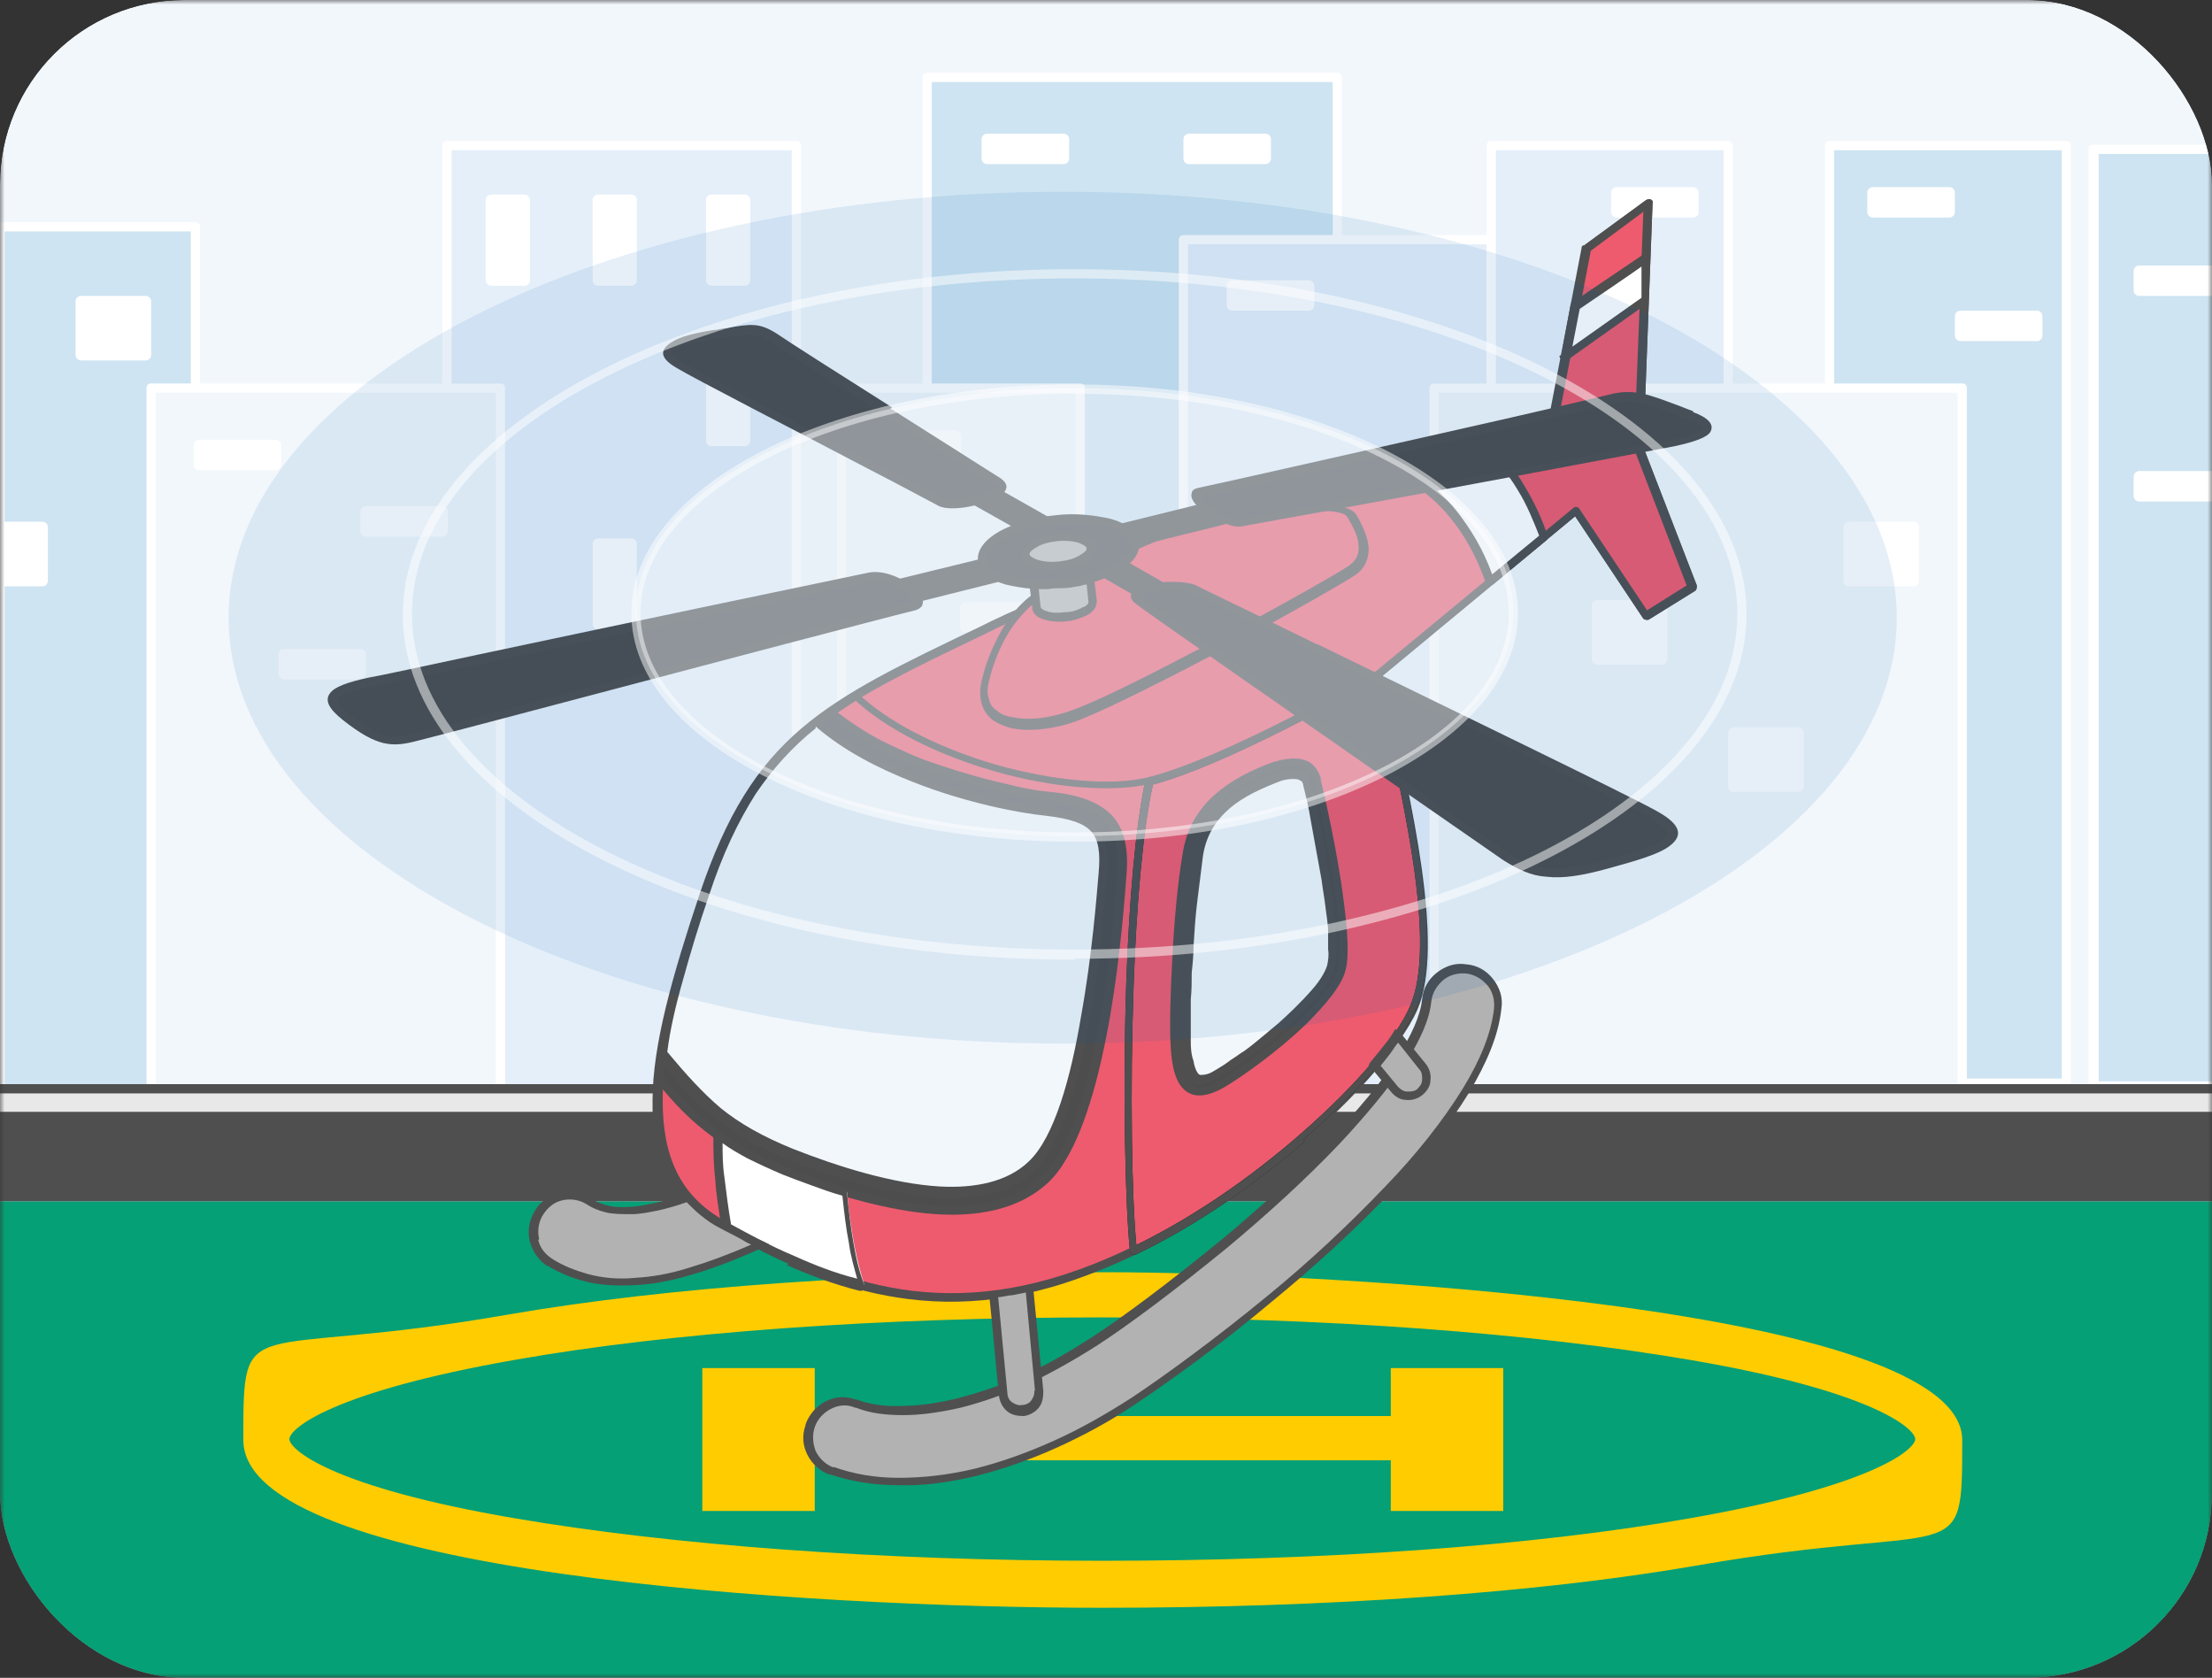 <svg width="240" height="182" viewBox="0 0 240 182" fill="none" xmlns="http://www.w3.org/2000/svg">
<rect x="0" y="0" width="240" height="182" fill="#333333" stroke="none"/>
<g clip-path="url(#clip0_503_27906)">
<mask id="mask0_503_27906" style="mask-type:luminance" maskUnits="userSpaceOnUse" x="0" y="0" width="240" height="182">
<path d="M240 0H0V182H240V0Z" fill="white"/>
</mask>
<g mask="url(#mask0_503_27906)">
<path d="M243.5 0H-3V182H243.5V0Z" fill="#F2F7FC"/>
<path d="M243.5 130.301H-3V182.001H243.5V130.301Z" fill="#05A076"/>
<path d="M21.2 24.598H0V118.198H21.2V24.598Z" fill="#CEE4F2"/>
<path d="M21.2 118.698H0C-0.3 118.698 -0.5 118.498 -0.5 118.198V24.598C-0.5 24.298 -0.3 24.098 0 24.098H21.2C21.5 24.098 21.7 24.298 21.7 24.598V118.198C21.7 118.498 21.5 118.698 21.2 118.698ZM0.5 117.698H20.7V25.098H0.5V117.698Z" fill="white"/>
<path d="M145.1 8.398H100.6V118.198H145.1V8.398Z" fill="#CEE4F2"/>
<path d="M145.1 118.698H100.6C100.3 118.698 100.1 118.498 100.1 118.198V8.398C100.1 8.098 100.3 7.898 100.6 7.898H145.1C145.4 7.898 145.6 8.098 145.6 8.398V118.198C145.6 118.498 145.4 118.698 145.1 118.698ZM101.1 117.698H144.6V8.898H101.1V117.698Z" fill="white"/>
<path d="M86.4 15.797H48.5V118.197H86.4V15.797Z" fill="#E5EFFA"/>
<path d="M86.4 118.697H48.5C48.2 118.697 48 118.497 48 118.197V15.797C48 15.497 48.2 15.297 48.5 15.297H86.4C86.7 15.297 86.9 15.497 86.9 15.797V118.197C86.9 118.497 86.7 118.697 86.4 118.697ZM49 117.697H85.9V16.297H49V117.697Z" fill="white"/>
<path d="M161.8 26H128.4V118.2H161.8V26Z" fill="#E5EFFA"/>
<path d="M161.8 118.7H128.4C128.1 118.7 127.9 118.5 127.9 118.2V26C127.9 25.7 128.1 25.5 128.4 25.5H161.8C162.1 25.5 162.3 25.7 162.3 26V118.2C162.3 118.5 162.1 118.7 161.8 118.7ZM128.9 117.7H161.3V26.5H128.9V117.7Z" fill="white"/>
<path d="M187.5 15.797H161.8V117.497H187.5V15.797Z" fill="#E5EFFA"/>
<path d="M187.5 117.997H161.8C161.5 117.997 161.3 117.797 161.3 117.497V15.797C161.3 15.497 161.5 15.297 161.8 15.297H187.5C187.8 15.297 188 15.497 188 15.797V117.497C188 117.797 187.8 117.997 187.5 117.997ZM162.3 116.997H187V16.297H162.3V116.997Z" fill="white"/>
<path d="M224.3 15.797H198.6V117.497H224.3V15.797Z" fill="#CEE4F2"/>
<path d="M224.2 117.997H198.5C198.2 117.997 198 117.797 198 117.497V15.797C198 15.497 198.2 15.297 198.5 15.297H224.2C224.5 15.297 224.7 15.497 224.7 15.797V117.497C224.7 117.797 224.5 117.997 224.2 117.997ZM199 116.997H223.7V16.297H199V116.997Z" fill="white"/>
<path d="M252.9 16.199H227.2V117.899H252.9V16.199Z" fill="#CEE4F2"/>
<path d="M252.8 118.299H227.1C226.8 118.299 226.6 118.099 226.6 117.799V16.199C226.6 15.899 226.8 15.699 227.1 15.699H252.8C253.1 15.699 253.3 15.899 253.3 16.199V117.899C253.3 118.199 253.1 118.399 252.8 118.399V118.299ZM227.7 117.299H252.4V16.699H227.7V117.399V117.299Z" fill="white"/>
<path d="M54.3 42.098H16.4V118.198H54.3V42.098Z" fill="#F2F7FC"/>
<path d="M54.3 118.698H16.4C16.1 118.698 15.9 118.498 15.9 118.198V42.098C15.9 41.798 16.1 41.598 16.4 41.598H54.3C54.6 41.598 54.8 41.798 54.8 42.098V118.198C54.8 118.498 54.6 118.698 54.3 118.698ZM16.9 117.698H53.8V42.598H16.9V117.698Z" fill="white"/>
<path d="M117.2 42.098H91.3V118.198H117.2V42.098Z" fill="#F2F7FC"/>
<path d="M117.2 118.698H91.3C91 118.698 90.8 118.498 90.8 118.198V42.098C90.8 41.798 91 41.598 91.3 41.598H117.2C117.5 41.598 117.7 41.798 117.7 42.098V118.198C117.7 118.498 117.5 118.698 117.2 118.698ZM91.8 117.698H116.7V42.598H91.8V117.698Z" fill="white"/>
<path d="M212.9 42.098H155.6V118.198H212.9V42.098Z" fill="#F2F7FC"/>
<path d="M212.9 118.698H155.6C155.3 118.698 155.1 118.498 155.1 118.198V42.098C155.1 41.798 155.3 41.598 155.6 41.598H212.9C213.2 41.598 213.4 41.798 213.4 42.098V118.198C213.4 118.498 213.2 118.698 212.9 118.698ZM156.1 117.698H212.4V42.598H156.1V117.698Z" fill="white"/>
<path d="M29.9 47.699H21.6C21.269 47.699 21 47.968 21 48.299V50.399C21 50.731 21.269 50.999 21.6 50.999H29.9C30.231 50.999 30.5 50.731 30.5 50.399V48.299C30.5 47.968 30.231 47.699 29.9 47.699Z" fill="white"/>
<path d="M115.4 14.5H107.1C106.769 14.5 106.5 14.769 106.5 15.1V17.2C106.5 17.531 106.769 17.8 107.1 17.8H115.4C115.731 17.8 116 17.531 116 17.2V15.1C116 14.769 115.731 14.5 115.4 14.5Z" fill="white"/>
<path d="M137.3 14.5H129C128.669 14.5 128.4 14.769 128.4 15.1V17.2C128.4 17.531 128.669 17.8 129 17.8H137.3C137.631 17.8 137.9 17.531 137.9 17.2V15.1C137.9 14.769 137.631 14.5 137.3 14.5Z" fill="white"/>
<path d="M211.5 20.297H203.2C202.869 20.297 202.6 20.566 202.6 20.897V22.997C202.6 23.328 202.869 23.597 203.2 23.597H211.5C211.831 23.597 212.1 23.328 212.1 22.997V20.897C212.1 20.566 211.831 20.297 211.5 20.297Z" fill="white"/>
<path d="M221 33.699H212.7C212.369 33.699 212.1 33.968 212.1 34.299V36.399C212.1 36.731 212.369 36.999 212.7 36.999H221C221.331 36.999 221.6 36.731 221.6 36.399V34.299C221.6 33.968 221.331 33.699 221 33.699Z" fill="white"/>
<path d="M240.4 28.797H232.1C231.769 28.797 231.5 29.066 231.5 29.397V31.497C231.5 31.828 231.769 32.097 232.1 32.097H240.4C240.731 32.097 241 31.828 241 31.497V29.397C241 29.066 240.731 28.797 240.4 28.797Z" fill="white"/>
<path d="M240.4 51.098H232.1C231.769 51.098 231.5 51.366 231.5 51.698V53.798C231.5 54.129 231.769 54.398 232.1 54.398H240.4C240.731 54.398 241 54.129 241 53.798V51.698C241 51.366 240.731 51.098 240.4 51.098Z" fill="white"/>
<path d="M103.7 46.699H95.4C95.069 46.699 94.8 46.968 94.8 47.299V49.399C94.8 49.731 95.069 49.999 95.4 49.999H103.7C104.031 49.999 104.3 49.731 104.3 49.399V47.299C104.3 46.968 104.031 46.699 103.7 46.699Z" fill="white"/>
<path d="M113.1 65.297H104.8C104.469 65.297 104.2 65.566 104.2 65.897V67.997C104.2 68.328 104.469 68.597 104.8 68.597H113.1C113.431 68.597 113.7 68.328 113.7 67.997V65.897C113.7 65.566 113.431 65.297 113.1 65.297Z" fill="white"/>
<path d="M142 30.398H133.7C133.369 30.398 133.1 30.667 133.1 30.998V33.098C133.1 33.43 133.369 33.698 133.7 33.698H142C142.331 33.698 142.6 33.43 142.6 33.098V30.998C142.6 30.667 142.331 30.398 142 30.398Z" fill="white"/>
<path d="M151.5 56.598H143.2C142.869 56.598 142.6 56.866 142.6 57.198V59.298C142.6 59.629 142.869 59.898 143.2 59.898H151.5C151.831 59.898 152.1 59.629 152.1 59.298V57.198C152.1 56.866 151.831 56.598 151.5 56.598Z" fill="white"/>
<path d="M183.7 20.297H175.4C175.069 20.297 174.8 20.566 174.8 20.897V22.997C174.8 23.328 175.069 23.597 175.4 23.597H183.7C184.031 23.597 184.3 23.328 184.3 22.997V20.897C184.3 20.566 184.031 20.297 183.7 20.297Z" fill="white"/>
<path d="M15.8 32.098H8.8C8.469 32.098 8.2 32.366 8.2 32.698V38.498C8.2 38.829 8.469 39.098 8.8 39.098H15.8C16.132 39.098 16.4 38.829 16.4 38.498V32.698C16.4 32.366 16.132 32.098 15.8 32.098Z" fill="white"/>
<path d="M169.2 47.5H162.2C161.869 47.5 161.6 47.769 161.6 48.1V53.9C161.6 54.231 161.869 54.5 162.2 54.5H169.2C169.531 54.5 169.8 54.231 169.8 53.9V48.1C169.8 47.769 169.531 47.5 169.2 47.5Z" fill="white"/>
<path d="M207.6 56.598H200.6C200.269 56.598 200 56.866 200 57.198V62.998C200 63.329 200.269 63.598 200.6 63.598H207.6C207.931 63.598 208.2 63.329 208.2 62.998V57.198C208.2 56.866 207.931 56.598 207.6 56.598Z" fill="white"/>
<path d="M180.3 65.098H173.3C172.969 65.098 172.7 65.366 172.7 65.698V71.498C172.7 71.829 172.969 72.098 173.3 72.098H180.3C180.631 72.098 180.9 71.829 180.9 71.498V65.698C180.9 65.366 180.631 65.098 180.3 65.098Z" fill="white"/>
<path d="M195.1 78.898H188.1C187.769 78.898 187.5 79.167 187.5 79.498V85.298C187.5 85.63 187.769 85.898 188.1 85.898H195.1C195.431 85.898 195.7 85.63 195.7 85.298V79.498C195.7 79.167 195.431 78.898 195.1 78.898Z" fill="white"/>
<path d="M4.6 56.598H-2.4C-2.731 56.598 -3 56.866 -3 57.198V62.998C-3 63.329 -2.731 63.598 -2.4 63.598H4.6C4.931 63.598 5.2 63.329 5.2 62.998V57.198C5.2 56.866 4.931 56.598 4.6 56.598Z" fill="white"/>
<path d="M56.9 21.098H53.3C52.969 21.098 52.7 21.366 52.7 21.698V30.398C52.7 30.729 52.969 30.998 53.3 30.998H56.9C57.231 30.998 57.5 30.729 57.5 30.398V21.698C57.5 21.366 57.231 21.098 56.9 21.098Z" fill="white"/>
<path d="M68.5 21.098H64.9C64.569 21.098 64.3 21.366 64.3 21.698V30.398C64.3 30.729 64.569 30.998 64.9 30.998H68.5C68.831 30.998 69.1 30.729 69.1 30.398V21.698C69.1 21.366 68.831 21.098 68.5 21.098Z" fill="white"/>
<path d="M80.8 21.098H77.2C76.869 21.098 76.6 21.366 76.6 21.698V30.398C76.6 30.729 76.869 30.998 77.2 30.998H80.8C81.132 30.998 81.4 30.729 81.4 30.398V21.698C81.4 21.366 81.132 21.098 80.8 21.098Z" fill="white"/>
<path d="M80.8 38.5H77.2C76.869 38.5 76.6 38.769 76.6 39.1V47.8C76.6 48.131 76.869 48.4 77.2 48.4H80.8C81.132 48.4 81.4 48.131 81.4 47.8V39.1C81.4 38.769 81.132 38.5 80.8 38.5Z" fill="white"/>
<path d="M68.5 58.398H64.9C64.569 58.398 64.3 58.667 64.3 58.998V67.698C64.3 68.03 64.569 68.298 64.9 68.298H68.5C68.831 68.298 69.1 68.03 69.1 67.698V58.998C69.1 58.667 68.831 58.398 68.5 58.398Z" fill="white"/>
<path d="M48 54.898H39.7C39.369 54.898 39.1 55.167 39.1 55.498V57.598C39.1 57.93 39.369 58.198 39.7 58.198H48C48.331 58.198 48.6 57.93 48.6 57.598V55.498C48.6 55.167 48.331 54.898 48 54.898Z" fill="white"/>
<path d="M39.1 70.398H30.8C30.469 70.398 30.2 70.667 30.2 70.998V73.098C30.2 73.43 30.469 73.698 30.8 73.698H39.1C39.432 73.698 39.7 73.43 39.7 73.098V70.998C39.7 70.667 39.432 70.398 39.1 70.398Z" fill="white"/>
<path d="M243.5 121.102H-3V130.302H243.5V121.102Z" fill="#4F4F4F"/>
<path d="M243.2 118.203H-3.3V121.203H243.2V118.203Z" fill="#E8E8E8"/>
<path d="M243.8 121.602H-3.8V117.602H243.7V121.602H243.8ZM-2.8 120.602H242.7V118.602H-2.8V120.602Z" fill="#4F4F4F"/>
<path d="M119.6 174.4C87.3 174.4 26.4 170.6 26.4 156.2C26.4 141.8 26.4 147.6 55.1 142.6C72.4 139.6 95.3 138 119.7 138C144.1 138 212.9 141.8 212.9 156.2C212.9 170.6 212.9 164.8 184.2 169.8C166.9 172.8 144 174.4 119.6 174.4ZM119.6 142.9C95.5 142.9 72.9 144.5 55.9 147.5C35.9 151 31.4 155 31.4 156.1C31.4 157.2 35.9 161.3 55.9 164.7C72.9 167.6 95.5 169.3 119.6 169.3C143.7 169.3 166.3 167.7 183.3 164.7C203.3 161.2 207.8 157.2 207.8 156.1C207.8 155 203.3 150.9 183.3 147.5C166.3 144.6 143.7 142.9 119.6 142.9Z" fill="#FFCC00"/>
<path d="M88.4 148.398H76.2V163.898H88.4V148.398Z" fill="#FFCC00"/>
<path d="M163.1 148.398H150.9V163.898H163.1V148.398Z" fill="#FFCC00"/>
<path d="M157 153.598H82.7V158.398H157V153.598Z" fill="#FFCC00"/>
<path fill-rule="evenodd" clip-rule="evenodd" d="M178.9 22.002L172.2 26.902L168.4 46.402C168.4 46.402 125.4 59.302 107.8 67.702C90.1 76.202 82.4 79.602 76.5 97.002C70.6 114.402 68.2 127.102 78.3 132.702C88.4 138.202 100.4 144.102 117.2 138.002C134 132.002 150.3 116.402 153.5 109.102C156.6 101.902 152.3 84.302 149.7 72.902L171.2 55.102L178.9 66.602L183.9 63.502L178 48.402L179 21.902L178.9 22.002Z" fill="#EE5B6E"/>
<path d="M178.4 22.902L172.6 27.202L168.9 46.502C168.9 46.702 168.7 46.802 168.6 46.902C167.9 47.102 125.6 59.802 108 68.202L107 68.702C90.1 76.802 82.6 80.402 76.9 97.302C74 106.002 71.9 113.402 71.9 119.402C71.9 125.302 73.7 129.702 78.6 132.402C83.6 135.202 89.1 138.002 95.4 139.402C101.7 140.802 108.8 140.702 117.1 137.702C124.6 135.002 132 130.402 138.1 125.502C145.7 119.502 151.4 113.002 153.1 109.002C156 102.402 152.4 86.802 149.8 75.502L149.3 73.102C149.3 72.902 149.3 72.702 149.5 72.602L170.9 54.902C171.1 54.702 171.4 54.802 171.5 54.902L178.9 66.002L183.2 63.302L177.5 48.502C177.5 48.502 177.5 48.402 177.5 48.302L178.5 22.802L178.4 22.902ZM171.9 26.602L178.6 21.702C178.6 21.702 178.8 21.602 178.9 21.602C179.2 21.602 179.4 21.802 179.3 22.102L178.3 48.502L184.1 63.502C184.1 63.702 184.1 64.002 183.9 64.102L178.9 67.202C178.7 67.302 178.4 67.202 178.3 67.102L170.9 56.002L150 73.302L150.5 75.402C153.1 86.802 156.8 102.602 153.8 109.502C152 113.602 146.2 120.202 138.5 126.302C132.3 131.302 124.8 135.902 117.2 138.602C108.7 141.702 101.4 141.702 95 140.302C88.6 138.902 83 136.002 77.9 133.202C72.7 130.302 70.7 125.602 70.8 119.402C70.8 113.302 73 105.702 75.9 97.002C81.7 79.702 89.3 76.102 106.5 67.902L107.5 67.402C124.4 59.302 164.3 47.202 167.9 46.102L171.6 26.902C171.6 26.802 171.6 26.702 171.8 26.602H171.9Z" fill="#4F4F4F"/>
<path fill-rule="evenodd" clip-rule="evenodd" d="M90.1 77.203C83.9 81.603 79.8 87.003 76.5 97.103C73.9 104.703 72 111.403 71.5 117.003C75.4 121.703 79 124.503 85.1 127.003C92.8 130.103 106.4 134.303 113.3 127.903C119.2 122.403 121 103.103 121.7 95.103C122.2 89.003 119.9 87.003 113.9 86.303C111.4 86.003 108.8 85.503 106.4 84.803C103 83.903 99.7 82.803 96.5 81.303C94.2 80.203 92 78.903 90 77.203H90.1Z" fill="#4D4D4D"/>
<path d="M90.1 77.803C87.2 79.903 84.7 82.303 82.6 85.303C80.4 88.403 78.6 92.303 76.9 97.303C75.6 101.103 74.5 104.703 73.7 108.003C72.9 111.203 72.3 114.203 72 116.903C73.9 119.103 75.7 121.003 77.8 122.503C79.9 124.103 82.3 125.403 85.3 126.603C89.1 128.103 94.4 129.903 99.6 130.603C104.7 131.203 109.7 130.703 113 127.603C115.9 124.903 117.8 118.803 119 112.403C120.3 105.903 120.9 99.103 121.2 95.103C121.4 92.203 121 90.303 119.8 89.003C118.6 87.703 116.7 87.103 113.8 86.803C112.5 86.703 111.3 86.503 110 86.203C108.7 85.903 107.5 85.603 106.3 85.303C104.5 84.803 102.8 84.303 101.1 83.703C99.5 83.103 97.9 82.503 96.4 81.703C95.2 81.103 94.1 80.503 93 79.803C92 79.203 91 78.503 90.1 77.703V77.803ZM81.8 84.803C84 81.603 86.6 79.103 89.8 76.903C90 76.803 90.2 76.803 90.4 76.903C91.4 77.703 92.4 78.403 93.5 79.103C94.6 79.803 95.7 80.403 96.8 80.903C98.3 81.603 99.8 82.303 101.4 82.803C103.1 83.403 104.8 83.903 106.6 84.403C107.8 84.703 109 85.003 110.3 85.303C111.6 85.603 112.8 85.803 114 85.903C117.1 86.203 119.2 87.003 120.6 88.403C122 89.903 122.5 92.003 122.2 95.203C121.9 99.203 121.3 106.103 120 112.603C118.7 119.203 116.7 125.503 113.7 128.303C110.1 131.603 104.9 132.203 99.5 131.503C94.2 130.803 88.9 129.003 85 127.503C81.9 126.303 79.5 124.903 77.3 123.303C75.1 121.703 73.2 119.803 71.3 117.403C71.3 117.403 71.2 117.203 71.2 117.003C71.4 114.203 72.1 111.103 72.9 107.703C73.8 104.403 74.9 100.803 76.2 97.003C77.9 91.903 79.8 88.003 82 84.803H81.8Z" fill="#4F4F4F"/>
<path fill-rule="evenodd" clip-rule="evenodd" d="M78.9 133.103C83.4 135.603 88.3 138.003 93.8 139.403C93 137.003 92.3 133.703 91.9 129.303C89.4 128.603 87.1 127.703 85.2 127.003C82.4 125.903 80.1 124.603 78 123.203C78 126.103 78.3 129.503 78.9 133.103Z" fill="white"/>
<path d="M79.3 132.8C81.5 134 83.7 135.2 86.1 136.2C88.3 137.2 90.6 138.1 93 138.7C92.7 137.6 92.3 136.3 92.1 134.8C91.8 133.3 91.6 131.6 91.4 129.7C90.3 129.4 89.2 129 88.1 128.6C87 128.2 85.9 127.8 84.9 127.4C83.5 126.8 82.2 126.2 81 125.6C80.1 125.1 79.2 124.6 78.4 124C78.4 125.2 78.4 126.4 78.6 127.7C78.8 129.3 79 131 79.3 132.7V132.8ZM85.7 137.1C83.2 136 80.9 134.8 78.6 133.5C78.5 133.5 78.4 133.3 78.3 133.2C78 131.4 77.7 129.6 77.6 127.9C77.4 126.2 77.4 124.7 77.4 123.2C77.4 123.2 77.4 123 77.4 122.9C77.5 122.7 77.8 122.6 78 122.8C79 123.5 80.1 124.2 81.2 124.8C82.4 125.4 83.6 126 85 126.6C86 127 87 127.4 88.1 127.8C89.2 128.2 90.4 128.6 91.6 129C91.8 129 91.9 129.2 91.9 129.4C92.1 131.4 92.3 133.2 92.6 134.8C92.9 136.6 93.3 138.2 93.8 139.4C93.8 139.4 93.8 139.6 93.8 139.7C93.8 139.9 93.5 140.1 93.2 140C90.4 139.3 87.8 138.3 85.3 137.2L85.7 137.1Z" fill="#4F4F4F"/>
<path fill-rule="evenodd" clip-rule="evenodd" d="M88.5 78.402C83.2 82.602 79.6 87.902 76.5 97.102C74.3 103.502 72.6 109.302 71.9 114.302C76 119.402 79.3 122.502 85.9 125.102C94.4 128.502 106.3 131.702 112.1 126.402C117.8 121.102 119.5 99.502 119.9 94.902C120.3 90.302 119.2 88.802 113.9 88.202C109 87.702 96.2 84.902 88.7 78.402H88.5Z" fill="#F2F7FC"/>
<path d="M88.5 79.002C86 81.002 83.9 83.302 82 86.102C80.1 89.102 78.4 92.602 76.9 97.202C75.8 100.402 74.9 103.402 74.1 106.302C73.3 109.102 72.7 111.702 72.4 114.102C74.4 116.502 76.2 118.502 78.2 120.202C80.3 121.902 82.8 123.302 86 124.602C90.8 126.502 96.8 128.402 102 128.702C105.8 128.902 109.3 128.202 111.6 126.002C114.4 123.402 116.2 116.802 117.3 110.202C118.5 103.602 119 97.002 119.2 94.702C119.4 92.502 119.2 91.102 118.4 90.202C117.6 89.302 116.1 88.802 113.6 88.502C110.6 88.202 104.8 87.102 99 84.802C95.2 83.302 91.5 81.402 88.5 78.802V79.002ZM81.2 85.702C83.2 82.702 85.5 80.302 88.2 78.102C88.4 78.002 88.6 78.002 88.8 78.102C91.7 80.702 95.5 82.702 99.3 84.202C105 86.402 110.8 87.502 113.7 87.902C116.5 88.202 118.2 88.802 119.1 89.902C120.1 91.002 120.3 92.602 120.1 95.102C119.9 97.402 119.4 104.002 118.2 110.702C117 117.402 115.1 124.302 112.2 127.002C109.7 129.402 106 130.102 101.9 129.902C96.5 129.602 90.5 127.702 85.6 125.802C82.2 124.502 79.7 123.002 77.5 121.202C75.3 119.402 73.4 117.402 71.4 114.802C71.4 114.802 71.3 114.602 71.4 114.402C71.8 111.902 72.4 109.202 73.2 106.302C74 103.402 75 100.402 76 97.102C77.6 92.502 79.3 88.802 81.2 85.802V85.702Z" fill="#4F4F4F"/>
<path d="M123.4 135C129.9 131.8 136 127.5 141 123.1C147.1 117.8 151.6 112.5 153 109.1C155.9 102.5 152.3 86.9 149.7 75.6L149.3 73.8C146.5 75.4 133 83 125.1 85.1C124 90 123.3 98.2 123 106.8C122.6 118.2 122.8 130 123.3 135.1L123.4 135ZM141.6 123.8C136.4 128.3 129.9 132.9 123.2 136.1C123.2 136.1 123.2 136.1 123.1 136.1C122.8 136.1 122.6 135.9 122.6 135.7C122.1 131 121.8 118.6 122.2 106.6C122.5 97.9 123.2 89.5 124.3 84.5C124.3 84.3 124.5 84.2 124.6 84.1C133.1 81.9 149.1 72.7 149.3 72.5C149.3 72.5 149.3 72.5 149.4 72.5C149.6 72.5 149.9 72.5 149.9 72.8L150.4 75.2C153 86.6 156.7 102.4 153.7 109.3C152.2 112.8 147.6 118.3 141.4 123.6L141.6 123.8Z" fill="#1A1A1A"/>
<path d="M123.4 135C129.9 131.8 136 127.5 141 123.1C147.1 117.8 151.6 112.5 153 109.1C155.9 102.5 152.3 86.9 149.7 75.6L149.3 73.8C146.5 75.4 133 83 125.1 85.1C124 90 123.3 98.2 123 106.8C122.6 118.2 122.8 130 123.3 135.1L123.4 135ZM141.6 123.8C136.4 128.3 129.9 132.9 123.2 136.1C123.2 136.1 123.2 136.1 123.1 136.1C122.8 136.1 122.6 135.9 122.6 135.7C122.1 131 121.8 118.6 122.2 106.6C122.5 97.9 123.2 89.5 124.3 84.5C124.3 84.3 124.5 84.2 124.6 84.1C133.1 81.9 149.1 72.7 149.3 72.5C149.3 72.5 149.3 72.5 149.4 72.5C149.6 72.5 149.9 72.5 149.9 72.8L150.4 75.2C153 86.6 156.7 102.4 153.7 109.3C152.2 112.8 147.6 118.3 141.4 123.6L141.6 123.8Z" fill="#4F4F4F"/>
<path fill-rule="evenodd" clip-rule="evenodd" d="M178.9 22L172.2 26.9L168.4 46.4C168.4 46.4 125.4 59.3 107.8 67.7C101.7 70.6 96.8 72.9 92.8 75.4C100.5 82.7 117.2 86.5 124.8 84.6C133.4 82.4 149.7 73 149.7 73L171.2 55.2L178.9 66.7L183.9 63.6L178 48.5L179 22H178.9Z" fill="#EE5B6E"/>
<path d="M178.4 22.902L172.6 27.202L168.9 46.502C168.9 46.702 168.7 46.802 168.6 46.902C167.9 47.102 125.6 59.802 108 68.202L107 68.702C101.6 71.302 97.2 73.402 93.5 75.602C97.1 78.802 102.5 81.302 107.9 82.902C114.2 84.702 120.7 85.302 124.6 84.302C133 82.202 148.6 73.202 149.3 72.802L170.7 55.102C170.9 54.902 171.2 55.002 171.3 55.102L178.7 66.202L183 63.502L177.3 48.702C177.3 48.702 177.3 48.602 177.3 48.502L178.3 23.002L178.4 22.902ZM171.9 26.602L178.6 21.702C178.6 21.702 178.8 21.602 178.9 21.602C179.2 21.602 179.4 21.802 179.3 22.102L178.3 48.502L184.1 63.502C184.1 63.702 184.1 64.002 183.9 64.102L178.9 67.202C178.7 67.302 178.4 67.202 178.3 67.102L170.9 56.002L149.9 73.402C149.9 73.402 133.6 82.902 124.9 85.002C120.8 86.002 114.2 85.502 107.7 83.602C101.9 81.902 96.2 79.202 92.5 75.702C92.4 75.502 92.5 75.202 92.7 75.102C96.6 72.702 101.2 70.502 106.8 67.802L107.8 67.302C124.7 59.202 164.6 47.102 168.2 46.002L171.9 26.802C171.9 26.702 171.9 26.602 172.1 26.502L171.9 26.602Z" fill="#4F4F4F"/>
<path fill-rule="evenodd" clip-rule="evenodd" d="M161 48.703C158.5 49.503 155.5 50.403 152.2 51.503C155.3 52.703 159.3 56.503 161.6 63.103L167.5 58.303C166.4 55.203 164.1 50.403 161 48.803V48.703Z" fill="white"/>
<path d="M161 49.201C159.8 49.601 158.4 50.001 156.8 50.501C155.6 50.901 154.5 51.201 153.5 51.501C155 52.301 156.6 53.601 158.1 55.501C159.5 57.301 160.9 59.501 161.9 62.301L167 58.101C166.4 56.601 165.7 54.801 164.7 53.201C163.7 51.501 162.5 50.001 161 49.301V49.201ZM156.5 49.701C158 49.201 159.5 48.801 160.9 48.301C161 48.301 161.1 48.301 161.2 48.301C162.9 49.101 164.3 50.801 165.4 52.701C166.5 54.501 167.4 56.501 167.9 58.101C167.9 58.301 167.9 58.501 167.8 58.601L162 63.401C162 63.401 161.9 63.401 161.8 63.501C161.6 63.501 161.3 63.501 161.2 63.201C160.2 60.301 158.8 57.901 157.3 56.101C155.5 53.901 153.6 52.601 152 51.901C151.9 51.901 151.8 51.701 151.7 51.601C151.7 51.401 151.7 51.101 152 51.001C153.8 50.401 155.2 50.001 156.4 49.601L156.5 49.701Z" fill="#4F4F4F"/>
<path fill-rule="evenodd" clip-rule="evenodd" d="M170.9 33.2L169.9 38.6L178.5 32.5L178.7 28L170.9 33.2Z" fill="white"/>
<path d="M171.4 33.502L170.6 37.602L178.1 32.302V28.902C178.2 28.902 171.4 33.502 171.4 33.502ZM169.4 38.502L170.4 33.102C170.4 33.002 170.4 32.902 170.6 32.802L178.3 27.602C178.3 27.602 178.5 27.602 178.6 27.602C178.9 27.602 179.1 27.802 179 28.102L178.8 32.602C178.8 32.702 178.8 32.902 178.6 33.002L170 39.102C170 39.102 169.8 39.202 169.6 39.102C169.4 39.102 169.2 38.802 169.2 38.602L169.4 38.502Z" fill="#4F4F4F"/>
<path fill-rule="evenodd" clip-rule="evenodd" d="M138.5 83.1C133.6 84.9 129.5 87.4 128.8 92.8C128 98.2 127.3 108.2 127.6 113.2C127.9 118.2 129.5 119.5 132.9 117.5C136.3 115.5 144.8 109 145.8 105.1C146.8 101.2 143.6 86.5 143.1 84.7C142.7 82.9 141.2 82.2 138.5 83V83.1Z" fill="#4D4D4D"/>
<path d="M138.6 83.502C136.2 84.402 134 85.402 132.4 86.902C130.8 88.402 129.6 90.302 129.2 92.802C128.8 95.702 128.4 99.902 128.2 103.902C128 107.402 127.9 110.802 128 113.102C128.1 115.402 128.6 116.902 129.3 117.602C130 118.202 131.1 118.002 132.6 117.102C134.6 115.902 138.3 113.302 141.2 110.402C143.2 108.502 144.8 106.502 145.2 105.002C145.5 103.702 145.4 100.902 145 97.902C144.3 92.402 142.9 86.002 142.6 84.802C142.4 84.002 142.1 83.502 141.5 83.302C140.9 83.002 140.1 83.002 139 83.302C138.9 83.302 138.8 83.302 138.6 83.402V83.502ZM131.8 86.202C133.6 84.602 135.8 83.502 138.3 82.602C138.4 82.602 138.6 82.602 138.7 82.502C140 82.202 141 82.202 141.7 82.502C142.5 82.802 143 83.502 143.3 84.402V84.602C143.6 85.802 145.1 92.202 145.8 97.802C146.2 100.902 146.4 103.702 146 105.202C145.6 106.902 143.8 109.002 141.7 111.102C138.7 114.002 134.9 116.702 132.9 117.902C131 119.002 129.6 119.102 128.6 118.302C127.6 117.502 127.1 115.802 127 113.202C126.9 110.902 127 107.402 127.2 103.902C127.4 99.802 127.8 95.602 128.3 92.702C128.7 89.902 130 87.802 131.8 86.202Z" fill="#4F4F4F"/>
<path fill-rule="evenodd" clip-rule="evenodd" d="M138.8 84.3C134.5 85.9 130.6 88.1 129.9 93C129.4 96.2 129.2 99.5 128.9 102.7C128.8 104.6 128.7 106.6 128.6 108.5C128.6 110.1 128.6 111.6 128.6 113.2C128.6 114 128.9 116.8 129.8 117.2C130.4 117.5 131.6 116.8 132.1 116.6C133.1 116 134.2 115.3 135.2 114.6C136.5 113.7 137.8 112.6 139 111.6C140.6 110.2 143.9 107.1 144.5 105C144.8 104 144.6 102.3 144.5 101.3C144.4 99.4 144.1 97.5 143.8 95.6C143.5 93.4 143 91.2 142.6 89C142.3 87.8 142.1 86.5 141.8 85.3C141.8 85 141.6 84.7 141.4 84.5C140.8 84 139.5 84.3 138.8 84.5V84.3Z" fill="#F2F7FC"/>
<path d="M139 84.7C136.9 85.5 134.9 86.4 133.4 87.7C131.9 89 130.8 90.7 130.5 93C130.3 94.6 130.1 96.2 129.9 97.8C129.7 99.4 129.6 101 129.5 102.6C129.5 103.6 129.4 104.6 129.3 105.5C129.3 106.5 129.3 107.4 129.2 108.4C129.2 109.2 129.2 109.9 129.2 110.7C129.2 111.5 129.2 112.3 129.2 113C129.2 113.4 129.2 114.3 129.5 115.1C129.6 115.8 129.9 116.5 130.2 116.6C130.4 116.6 130.7 116.6 131 116.5C131.4 116.4 131.8 116.1 132 116C132.5 115.7 133 115.4 133.5 115C134 114.7 134.5 114.3 135 114C135.7 113.5 136.3 113 136.9 112.5C137.5 112 138.1 111.5 138.7 111C139.6 110.2 141.2 108.7 142.4 107.3C143.2 106.4 143.8 105.4 144 104.7C144.1 104.2 144.2 103.6 144.1 103C144.1 102.3 144.1 101.7 144.1 101.1C144.1 100.2 143.9 99.2 143.8 98.3C143.7 97.4 143.5 96.4 143.4 95.5C143.2 94.4 143 93.3 142.8 92.2C142.6 91.1 142.4 90 142.2 88.9C142 87.6 141.7 86.4 141.4 85.2C141.4 85.1 141.4 85 141.3 84.9C141.3 84.9 141.3 84.7 141.1 84.7C140.9 84.5 140.6 84.5 140.2 84.5C139.8 84.5 139.3 84.6 139 84.7ZM132.8 87C134.4 85.6 136.5 84.6 138.7 83.8C139.1 83.7 139.6 83.6 140.1 83.5C140.7 83.5 141.3 83.5 141.7 83.9C141.9 84 142 84.2 142.1 84.4C142.1 84.6 142.2 84.8 142.3 84.9C142.6 86.1 142.8 87.3 143.1 88.6C143.3 89.8 143.5 90.9 143.7 92C143.9 93.1 144.1 94.2 144.3 95.3C144.4 96.2 144.6 97.2 144.7 98.2C144.8 99.2 144.9 100.1 145 101.1C145 101.6 145 102.3 145 103C145 103.7 145 104.4 144.8 105C144.6 105.9 143.9 107 143 108C141.8 109.5 140.1 111 139.2 111.8C138.6 112.3 138 112.8 137.3 113.3C136.6 113.8 136 114.3 135.3 114.8C134.8 115.2 134.3 115.5 133.8 115.9C133.3 116.3 132.7 116.6 132.2 116.9C131.9 117 131.5 117.3 131 117.5C130.5 117.7 129.9 117.8 129.5 117.5C128.9 117.2 128.5 116.3 128.3 115.3C128.1 114.4 128 113.5 128 113.1C128 112.3 128 111.5 128 110.7C128 109.9 128 109.1 128 108.3C128 107.3 128 106.4 128.1 105.4C128.1 104.4 128.2 103.4 128.3 102.5C128.4 100.9 128.5 99.3 128.7 97.6C128.9 96 129 94.3 129.3 92.7C129.7 90.1 130.9 88.2 132.6 86.8L132.8 87Z" fill="#4F4F4F"/>
<path d="M59.7 137.002C57.8 135.902 57.2 133.502 58.3 131.702C59.4 129.802 61.8 129.202 63.6 130.302C64.7 131.002 66.2 131.402 68.4 131.302C70 131.202 72 130.802 74.5 129.902C75.5 131.002 76.7 132.002 78.2 132.802C79.6 133.602 81 134.302 82.5 135.102C76.7 137.802 72.4 138.902 69 139.102C64.9 139.402 62 138.402 59.7 137.002Z" fill="#B2B2B2"/>
<path d="M59.5 137.403C58.5 136.803 57.8 135.803 57.5 134.703C57.2 133.603 57.4 132.403 58 131.403C58.6 130.303 59.6 129.703 60.6 129.403C61.7 129.103 62.9 129.303 63.9 129.903C64.4 130.203 65 130.503 65.7 130.703C66.4 130.903 67.3 131.003 68.3 130.903C69.1 130.903 70 130.703 71 130.503C72 130.303 73.1 130.003 74.3 129.503H74.6C74.6 129.403 74.8 129.603 74.8 129.603C75.3 130.103 75.8 130.603 76.4 131.103C77 131.603 77.6 132.003 78.4 132.403C79.1 132.803 79.7 133.103 80.5 133.503C81.2 133.903 81.9 134.303 82.7 134.603L83.5 135.003L82.6 135.403C79.7 136.703 77.1 137.703 74.9 138.303C72.6 139.003 70.7 139.303 68.9 139.403C66.8 139.503 65 139.403 63.5 139.003C61.9 138.603 60.6 138.003 59.4 137.303L59.5 137.403ZM58.4 134.503C58.6 135.403 59.2 136.103 60 136.603C61.1 137.303 62.4 137.803 63.8 138.203C65.3 138.603 67 138.803 69 138.603C70.7 138.503 72.6 138.203 74.8 137.503C76.8 136.903 79 136.103 81.5 135.003C81 134.803 80.6 134.503 80.2 134.303C79.5 133.903 78.8 133.603 78.1 133.203C77.3 132.803 76.6 132.303 76 131.803C75.5 131.403 75 130.903 74.5 130.403C73.4 130.803 72.3 131.103 71.4 131.303C70.4 131.503 69.4 131.703 68.6 131.703C67.5 131.703 66.5 131.703 65.7 131.503C64.9 131.303 64.2 131.003 63.6 130.603C62.8 130.103 61.8 130.003 61 130.203C60.1 130.403 59.4 131.003 58.9 131.803C58.4 132.603 58.3 133.603 58.5 134.403L58.4 134.503Z" fill="#4F4F4F"/>
<path d="M90.2 159.502C88.2 158.802 87.1 156.502 87.8 154.502C88.5 152.502 90.8 151.402 92.8 152.102C95.8 153.202 99.7 153.102 103.9 152.102C108.6 150.902 113.7 148.602 118.6 145.402C124.7 141.402 136.2 132.602 144.8 123.602C150.1 118.002 154.2 112.502 154.6 108.502C154.8 106.302 156.8 104.802 158.9 105.002C161.1 105.202 162.6 107.202 162.4 109.302C161.8 115.202 156.9 122.202 150.5 129.002C141.5 138.502 129.3 147.802 122.9 152.002C117.3 155.702 111.3 158.402 105.8 159.802C100.1 161.202 94.7 161.202 90.2 159.602V159.502Z" fill="#B2B2B2"/>
<path d="M90.4 159.102C92.6 159.902 95 160.302 97.5 160.302C100.1 160.302 102.9 160.002 105.8 159.302C108.6 158.602 111.4 157.602 114.3 156.302C117.2 155.002 120 153.402 122.8 151.602C126.4 149.202 131.9 145.202 137.6 140.502C142 136.902 146.4 132.802 150.3 128.702C153.7 125.202 156.6 121.502 158.7 118.102C160.6 115.002 161.8 112.102 162.1 109.402C162.2 108.402 161.9 107.502 161.4 106.902C160.8 106.202 160 105.702 159.1 105.602C158.1 105.502 157.2 105.802 156.6 106.302C155.9 106.902 155.4 107.702 155.3 108.602C155.1 110.602 154.1 112.802 152.5 115.302C150.7 118.002 148.2 121.002 145.4 124.002C141.7 127.902 137.4 131.802 133.2 135.302C127.7 139.802 122.5 143.702 119.1 145.902C116.6 147.502 114.1 148.902 111.6 150.102C109.1 151.202 106.6 152.102 104.2 152.702C102 153.202 99.9 153.502 98 153.502C96.1 153.502 94.4 153.302 92.9 152.702H92.8C91.9 152.302 91 152.402 90.2 152.802C89.4 153.202 88.7 153.902 88.4 154.802C88.1 155.702 88.2 156.602 88.5 157.402C88.9 158.202 89.6 158.902 90.5 159.202L90.4 159.102ZM90.1 160.002C89 159.602 88.1 158.802 87.6 157.802C87.1 156.802 87 155.702 87.4 154.602V154.502C87.8 153.402 88.6 152.502 89.6 152.002C90.6 151.502 91.7 151.402 92.8 151.802H92.9C94.3 152.302 96 152.602 97.8 152.502C99.7 152.502 101.7 152.202 103.8 151.702C106.1 151.102 108.6 150.302 111 149.202C113.5 148.102 115.9 146.702 118.4 145.102C121.8 142.902 127 139.002 132.5 134.502C136.6 131.102 140.9 127.202 144.6 123.302C147.4 120.302 149.9 117.402 151.6 114.702C153.1 112.402 154.1 110.202 154.3 108.402C154.4 107.202 155 106.202 155.9 105.502C156.8 104.802 157.9 104.402 159.1 104.602C160.3 104.702 161.3 105.302 162 106.202C162.7 107.102 163.1 108.202 162.9 109.402C162.6 112.302 161.3 115.302 159.4 118.502C157.2 122.102 154.3 125.702 150.9 129.302C147 133.402 142.5 137.502 138.1 141.102C132.4 145.902 126.8 149.902 123.2 152.302C120.4 154.202 117.4 155.802 114.5 157.102C111.6 158.402 108.7 159.402 105.9 160.102C103 160.802 100.1 161.202 97.4 161.102C94.8 161.102 92.3 160.702 90 159.902L90.1 160.002Z" fill="#4F4F4F"/>
<path d="M111.7 139.702L112.8 150.902C112.9 152.002 112.1 152.902 111 153.002C109.9 153.102 109 152.302 108.9 151.202L107.9 140.302C109.2 140.102 110.4 139.902 111.8 139.602L111.7 139.702Z" fill="#B2B2B2"/>
<path d="M112.1 139.702L113.2 150.901C113.2 151.601 113.1 152.202 112.7 152.702C112.3 153.202 111.7 153.502 111.1 153.602C110.4 153.602 109.8 153.502 109.3 153.102C108.8 152.702 108.5 152.102 108.4 151.502C108 147.702 107.7 143.902 107.3 140.202H107.7C108.3 140.102 108.9 140.001 109.6 139.901C110.2 139.801 110.9 139.702 111.5 139.502H112C112 139.402 112 139.901 112 139.901L112.1 139.702ZM112.3 150.901L111.3 140.202C110.8 140.302 110.3 140.402 109.8 140.502C109.3 140.502 108.8 140.702 108.3 140.702L109.3 151.102C109.3 151.502 109.5 151.902 109.8 152.102C110.1 152.302 110.5 152.501 110.9 152.401C111.3 152.401 111.7 152.201 111.9 151.901C112.1 151.601 112.3 151.202 112.2 150.802L112.3 150.901Z" fill="#4F4F4F"/>
<path d="M151.6 112.402L154.3 115.702C155 116.502 154.8 117.802 154 118.502C153.2 119.202 151.9 119.002 151.2 118.202L149.1 115.602C150 114.502 150.9 113.402 151.6 112.402Z" fill="#B2B2B2"/>
<path d="M152 112.102L154.7 115.402C155.1 115.902 155.3 116.602 155.2 117.202C155.2 117.802 154.8 118.402 154.3 118.802C153.8 119.202 153.1 119.402 152.5 119.302C151.9 119.302 151.3 118.902 150.9 118.402L148.5 115.502L148.7 115.202C149.2 114.602 149.6 114.102 150 113.602C150.4 113.102 150.8 112.602 151.1 112.102L151.4 111.602L151.8 112.102H152ZM154 116.002L151.7 113.102C151.4 113.402 151.2 113.802 150.9 114.202C150.6 114.602 150.2 115.102 149.8 115.602L151.7 117.902C152 118.202 152.3 118.402 152.7 118.402C153.1 118.402 153.5 118.402 153.8 118.102C154.1 117.802 154.3 117.502 154.3 117.102C154.3 116.702 154.3 116.302 154 116.002Z" fill="#4F4F4F"/>
<path fill-rule="evenodd" clip-rule="evenodd" d="M37.5 77.701C35 75.701 35.7 74.801 40.1 73.901C44.5 73.001 91.7 63.001 94.4 62.501C97.1 62.001 101.1 65.301 99.1 65.701C97.2 66.101 48.2 79.001 45.4 79.801C42.5 80.501 41.2 80.601 37.5 77.601V77.701Z" fill="#4D4D4D"/>
<path d="M37.2 78.101C35.7 76.901 35.2 76.001 35.8 75.201C36.3 74.501 37.7 74.001 40 73.501C41.2 73.301 45.8 72.301 51.9 71.001C67.4 67.701 92.4 62.501 94.3 62.101C96 61.801 98.1 62.801 99.2 63.801C99.5 64.101 99.7 64.301 99.9 64.601C100.1 64.901 100.2 65.201 100.1 65.501C100.1 65.801 99.7 66.101 99.3 66.201C97.9 66.501 69.8 73.901 54.7 77.901C49.8 79.201 46.3 80.101 45.5 80.301C44 80.701 42.9 80.901 41.6 80.601C40.4 80.301 39.1 79.601 37.2 78.101ZM36.6 75.701C36.4 76.001 36.8 76.601 37.8 77.401C39.6 78.801 40.8 79.501 41.9 79.801C43 80.001 44 79.801 45.3 79.501C45.9 79.301 49.5 78.401 54.5 77.101C69.5 73.101 97.6 65.701 99.1 65.401C99.2 65.401 99.2 65.401 99.2 65.401C99.2 65.401 99.2 65.301 99.2 65.201C99.1 65.001 98.9 64.801 98.7 64.601C97.7 63.701 96 62.901 94.6 63.101C92.6 63.501 67.7 68.701 52.2 72.001C46.2 73.301 41.6 74.201 40.3 74.501C38.2 74.901 37 75.301 36.7 75.801L36.6 75.701Z" fill="#4F4F4F"/>
<path fill-rule="evenodd" clip-rule="evenodd" d="M108.3 52.303C105.6 50.703 85.8 38.003 83.8 36.703C81.8 35.403 81 35.803 77.3 36.403C73.6 37.003 70.7 37.903 73.5 39.603C76.3 41.303 100.1 53.603 101.9 54.503C103.7 55.503 110.4 53.503 108.4 52.303H108.3Z" fill="#4D4D4D"/>
<path d="M108.1 52.702C106.8 51.902 101.5 48.502 96.1 45.102C90.4 41.502 84.6 37.802 83.6 37.102C82.1 36.102 81.2 36.202 78.8 36.602C78.4 36.602 78 36.702 77.4 36.802C75.6 37.102 74 37.502 73.2 37.902C72.7 38.202 72.8 38.602 73.7 39.102C75.5 40.202 86.6 46.002 94.4 50.002C98.4 52.102 101.5 53.702 102.1 54.002C103 54.502 105.5 54.002 107.1 53.402C107.5 53.202 107.8 53.102 108 52.902C108.1 52.802 108.2 52.702 108.2 52.602C108.2 52.602 108.2 52.602 108 52.502L108.1 52.702ZM96.6 44.302C102 47.702 107.3 51.102 108.6 51.902C109 52.202 109.2 52.502 109.2 52.802C109.2 53.102 109 53.402 108.6 53.702C108.3 53.902 107.9 54.202 107.5 54.302C105.7 55.002 102.8 55.502 101.7 54.802C101.1 54.502 98 52.802 94.1 50.802C86.3 46.702 75.2 41.002 73.4 39.902C71.5 38.802 71.6 37.902 72.9 37.102C73.8 36.502 75.5 36.102 77.4 35.802C77.9 35.802 78.3 35.602 78.8 35.602C81.5 35.102 82.4 35.002 84.3 36.202C85.3 36.902 91.1 40.602 96.8 44.202L96.6 44.302Z" fill="#4F4F4F"/>
<path fill-rule="evenodd" clip-rule="evenodd" d="M113.6 64.103C110.6 65.203 107.8 69.503 106.8 73.903C105.9 78.303 110.1 79.503 115.3 78.103C120.5 76.703 144.5 63.403 146.6 62.003C148.7 60.503 148.1 58.503 146.6 56.103C145.2 53.703 132 56.503 128 57.503C124 58.503 113.5 64.103 113.5 64.103H113.6Z" fill="#EE5B6E"/>
<path d="M113.8 64.503C112.4 65.003 111.1 66.303 109.9 67.903C108.7 69.603 107.8 71.803 107.3 73.903C107.1 74.703 107.1 75.303 107.3 75.803C107.4 76.403 107.7 76.803 108.2 77.103C108.6 77.503 109.2 77.703 109.9 77.803C111.3 78.103 113.2 78.003 115.2 77.403C117.2 76.903 122 74.603 127.2 71.903C135.6 67.603 145 62.303 146.3 61.403C147.2 60.803 147.5 60.003 147.4 59.203C147.4 58.303 146.9 57.303 146.2 56.103C145.8 55.403 143.6 55.303 140.9 55.503C136.4 55.803 130.5 57.103 128.1 57.803C124.2 58.803 113.7 64.303 113.7 64.303L113.8 64.503ZM109.2 67.503C110.4 65.703 111.9 64.303 113.5 63.703C113.9 63.503 124.2 58.103 128.1 57.103C130.5 56.503 136.5 55.203 141.1 54.803C144.1 54.603 146.6 54.803 147.2 55.903C147.9 57.103 148.4 58.303 148.5 59.403C148.5 60.503 148.2 61.603 147 62.403C145.7 63.303 136.2 68.703 127.8 73.003C122.5 75.703 117.6 78.103 115.6 78.603C113.4 79.203 111.4 79.303 109.8 79.003C109 78.803 108.3 78.503 107.7 78.103C107.1 77.603 106.7 77.003 106.5 76.303C106.3 75.603 106.3 74.803 106.5 73.903C107 71.603 108 69.403 109.2 67.503Z" fill="#4F4F4F"/>
<path fill-rule="evenodd" clip-rule="evenodd" d="M114.4 56.301C119 55.801 122.9 57.001 123.1 58.901C123.3 60.801 119.8 62.801 115.2 63.301C110.6 63.801 106.7 62.601 106.5 60.701C106.3 58.801 109.8 56.801 114.4 56.301Z" fill="#4D4D4D"/>
<path d="M114.4 55.903C116.7 55.603 118.9 55.903 120.6 56.303C122.3 56.803 123.5 57.703 123.6 58.903C123.7 60.103 122.8 61.203 121.2 62.103C119.7 62.903 117.6 63.603 115.3 63.803C113 64.103 110.8 63.803 109.1 63.403C107.4 62.903 106.2 62.003 106.1 60.803C106 59.603 106.9 58.503 108.5 57.603C110 56.803 112.1 56.103 114.4 55.903ZM120.3 57.203C118.8 56.703 116.7 56.603 114.5 56.803C112.3 57.003 110.3 57.603 108.9 58.403C107.6 59.103 106.9 59.903 107 60.703C107 61.503 108 62.103 109.4 62.503C110.9 63.003 113 63.103 115.2 62.903C117.4 62.703 119.4 62.103 120.8 61.303C122.1 60.603 122.8 59.803 122.7 59.003C122.7 58.203 121.7 57.603 120.3 57.203Z" fill="#4F4F4F"/>
<path fill-rule="evenodd" clip-rule="evenodd" d="M114.7 58.302C116.7 58.102 118.3 58.602 118.4 59.402C118.5 60.202 117 61.102 115 61.302C113 61.502 111.4 61.002 111.3 60.202C111.2 59.402 112.7 58.502 114.7 58.302Z" fill="#B2B2B2"/>
<path d="M114.6 57.903C115.6 57.803 116.6 57.903 117.4 58.102C118.3 58.403 118.8 58.803 118.9 59.403C118.9 60.002 118.5 60.602 117.7 61.002C117 61.403 116.1 61.703 115.1 61.803C114.1 61.903 113.1 61.803 112.3 61.602C111.4 61.303 110.9 60.903 110.8 60.303C110.8 59.703 111.2 59.102 112 58.703C112.7 58.303 113.6 58.002 114.6 57.903ZM117.1 58.903C116.5 58.703 115.6 58.602 114.7 58.703C113.8 58.803 113 59.002 112.4 59.403C111.9 59.703 111.7 59.903 111.7 60.102C111.7 60.303 112 60.502 112.5 60.703C113.1 60.903 114 61.002 114.9 60.903C115.8 60.803 116.6 60.602 117.2 60.203C117.7 59.903 117.9 59.703 117.9 59.502C117.9 59.303 117.6 59.102 117.1 58.903Z" fill="#4F4F4F"/>
<path fill-rule="evenodd" clip-rule="evenodd" d="M179.6 88.302C174.7 85.702 131.3 64.702 129.6 63.802C128 62.902 122.1 63.702 123.4 64.702C124.6 65.702 160.5 90.702 163.5 92.702C166.4 94.702 168.7 95.002 174.4 93.502C180.1 92.002 184.1 90.602 179.6 88.202V88.302Z" fill="#4D4D4D"/>
<path d="M179.3 88.702C176.1 87.002 156.2 77.302 142.5 70.702C135.4 67.202 129.9 64.602 129.3 64.302C128.4 63.802 126 63.902 124.5 64.302C124.1 64.302 123.8 64.502 123.7 64.602C124.5 65.302 129.4 68.702 135.4 72.902C146.5 80.702 161.7 91.202 163.6 92.502C165 93.502 166.2 94.002 167.8 94.202C169.4 94.302 171.4 94.002 174.1 93.302C176.9 92.602 179.3 91.902 180.4 91.102C181.2 90.502 181 89.802 179.2 88.902L179.3 88.702ZM143 69.902C156.7 76.602 176.6 86.202 179.8 88.002C182.5 89.502 182.6 90.702 181.1 91.802C179.9 92.702 177.4 93.402 174.5 94.202C171.6 95.002 169.6 95.302 167.8 95.102C166.1 95.002 164.7 94.302 163.1 93.302C161.2 92.002 146.1 81.502 134.9 73.702C128.5 69.202 123.4 65.702 123 65.302C122.8 65.102 122.7 64.902 122.7 64.602C122.7 64.302 123 64.002 123.3 63.802C123.6 63.702 123.9 63.502 124.4 63.402C126 63.002 128.7 63.002 129.8 63.502C130.3 63.802 135.8 66.402 142.9 69.902H143Z" fill="#4F4F4F"/>
<path fill-rule="evenodd" clip-rule="evenodd" d="M118.5 65.202C118.5 66.002 117.3 66.702 115.6 66.902C113.9 67.102 112.5 66.602 112.4 65.902L112.1 63.502C113.1 63.502 114.1 63.502 115.2 63.502C116.3 63.502 117.3 63.202 118.2 62.902L118.5 65.302V65.202Z" fill="#B2B2B2"/>
<path d="M119 65.202C119 65.802 118.7 66.302 118 66.702C117.4 67.002 116.6 67.302 115.7 67.402C114.8 67.502 113.9 67.402 113.3 67.202C112.5 67.002 112 66.502 112 65.902L111.7 63.502C111.7 63.202 111.9 63.002 112.1 63.002C112.1 63.002 112.1 63.002 112.2 63.002C112.7 63.002 113.2 63.002 113.7 63.002C114.2 63.002 114.7 63.002 115.2 62.902C115.7 62.902 116.2 62.802 116.7 62.702C117.2 62.702 117.7 62.502 118.1 62.402C118.3 62.402 118.6 62.402 118.7 62.702L119 65.102V65.202ZM117.5 65.902C117.9 65.702 118.1 65.502 118.1 65.302L117.9 63.402C117.6 63.402 117.2 63.602 116.9 63.602C116.4 63.702 115.8 63.802 115.3 63.802C114.8 63.802 114.2 63.802 113.7 63.902C113.4 63.902 113 63.902 112.7 63.902L112.9 65.802C112.9 66.002 113.2 66.202 113.6 66.302C114.1 66.502 114.8 66.502 115.6 66.402C116.4 66.402 117.1 66.102 117.6 65.802L117.5 65.902Z" fill="#4F4F4F"/>
<path d="M123.4 64.2L119.9 62.2C120.7 61.9 121.4 61.5 121.9 61.1L126.2 63.5C125 63.6 123.9 63.9 123.4 64.2ZM97.6 63.3L106.6 61.1C106.8 61.7 107.4 62.3 108.3 62.7L99.5 64.9C99.2 64.4 98.5 63.8 97.6 63.3ZM121.7 57.3L131 55C131.2 55.5 131.9 56.1 132.8 56.6L123.1 59C123.1 58.3 122.5 57.8 121.7 57.3ZM110.8 57.1L106 54.4C106.9 54.2 107.8 53.8 108.3 53.5L113.6 56.5C112.6 56.7 111.7 56.9 110.8 57.2V57.1Z" fill="#4F4F4F"/>
<path d="M123.1 64.602L119.6 62.602C119.4 62.502 119.3 62.202 119.4 62.002C119.4 62.002 119.5 61.802 119.6 61.802C120 61.602 120.3 61.502 120.6 61.302C120.9 61.102 121.2 60.902 121.4 60.702C121.6 60.602 121.8 60.602 121.9 60.702L126.1 63.102C126.3 63.202 126.4 63.502 126.3 63.702C126.3 63.802 126.1 63.902 125.9 63.902C125.3 63.902 124.7 64.002 124.3 64.202C123.9 64.302 123.6 64.402 123.4 64.502C123.2 64.602 123 64.602 122.9 64.502L123.1 64.602ZM120.9 62.302L123.4 63.702C123.6 63.602 124 63.502 124.3 63.402C124.4 63.402 124.6 63.402 124.7 63.402L121.9 61.802C121.7 62.002 121.4 62.102 121.2 62.202C121.1 62.202 121 62.302 120.9 62.402V62.302ZM97.5 62.802L106.5 60.602C106.7 60.602 107 60.602 107.1 60.902C107.1 61.102 107.3 61.402 107.5 61.602C107.7 61.802 108.1 62.102 108.5 62.202C108.7 62.302 108.8 62.602 108.7 62.802C108.7 62.902 108.5 63.002 108.4 63.102L99.6 65.302C99.4 65.302 99.2 65.302 99.1 65.102C99 64.902 98.7 64.602 98.5 64.402C98.2 64.202 97.8 63.902 97.5 63.702C97.3 63.602 97.2 63.302 97.3 63.102C97.3 63.002 97.5 62.902 97.6 62.902L97.5 62.802ZM106.3 61.602L98.7 63.502C98.7 63.502 98.9 63.602 99 63.702C99.3 63.902 99.5 64.102 99.6 64.302L107 62.502C107 62.502 106.8 62.402 106.7 62.302C106.5 62.102 106.3 61.902 106.2 61.602H106.3ZM121.6 56.802L130.9 54.502C131.1 54.502 131.3 54.502 131.4 54.702C131.4 54.902 131.7 55.102 131.9 55.302C132.2 55.602 132.6 55.802 133 56.102C133.2 56.202 133.3 56.502 133.1 56.702C133.1 56.802 132.9 56.902 132.8 56.902L123.1 59.302C122.9 59.302 122.6 59.302 122.5 59.002C122.5 58.802 122.4 58.602 122.2 58.402C122 58.202 121.7 57.902 121.4 57.702C121.2 57.602 121.1 57.302 121.2 57.102C121.2 57.002 121.4 56.902 121.5 56.902L121.6 56.802ZM130.9 55.502L122.8 57.502C122.8 57.502 123 57.702 123.1 57.802C123.3 58.002 123.4 58.202 123.5 58.402L131.8 56.302C131.7 56.302 131.6 56.102 131.5 56.002C131.3 55.802 131.1 55.602 131 55.402L130.9 55.502ZM110.5 57.502L105.7 54.802C105.5 54.702 105.4 54.402 105.5 54.202C105.5 54.102 105.7 54.002 105.8 54.002C106.3 53.902 106.7 53.702 107.1 53.602C107.5 53.502 107.8 53.302 108 53.102C108.2 53.002 108.4 53.002 108.5 53.102L113.8 56.102C114 56.202 114.1 56.502 114 56.702C114 56.802 113.8 56.902 113.7 56.902C113.2 56.902 112.8 57.102 112.3 57.202C111.8 57.302 111.4 57.402 111 57.602C110.9 57.602 110.7 57.602 110.6 57.602L110.5 57.502ZM107.1 54.502L110.8 56.602C111.2 56.502 111.6 56.402 112 56.302H112.2L108.2 54.002C108 54.102 107.7 54.302 107.4 54.402C107.3 54.402 107.2 54.402 107 54.502H107.1Z" fill="#4F4F4F"/>
<path fill-rule="evenodd" clip-rule="evenodd" d="M183.5 45.1C186.1 46.1 185.9 47.1 181.5 48C177.1 48.9 136.2 56.4 134.5 56.7C132.8 57 128.1 53.8 130.1 53.4C132 53 171.7 44 174.6 43.3C177.5 42.6 179.1 43.4 183.5 45.1Z" fill="#4D4D4D"/>
<path d="M183.7 44.7C185.3 45.3 186 46 185.6 46.8C185.3 47.4 184 47.9 181.7 48.4C180.1 48.7 173.8 49.9 166.3 51.3C153 53.8 135.8 56.9 134.7 57.1C133.6 57.3 131.4 56.2 130.2 55.2C129.9 54.9 129.7 54.7 129.5 54.4C129.3 54.1 129.2 53.8 129.3 53.5C129.3 53.2 129.6 53 130.1 52.9C131.2 52.7 145.3 49.5 157.3 46.8C165.8 44.9 173.4 43.1 174.6 42.8C177.3 42.1 178.9 42.8 182.4 44.1C182.9 44.3 183.4 44.5 183.7 44.6V44.7ZM184.8 46.4C184.8 46.2 184.4 46 183.4 45.6C182.8 45.4 182.4 45.2 182.1 45.1C178.8 43.8 177.3 43.2 174.9 43.8C173.7 44.1 166.2 45.8 157.6 47.8C145.6 50.5 131.5 53.7 130.3 53.9C130.3 53.9 130.3 53.9 130.3 54.1C130.4 54.3 130.6 54.5 130.8 54.7C131.8 55.6 133.6 56.5 134.5 56.4C135.6 56.2 152.8 53 166.1 50.6C173.6 49.2 179.9 48 181.4 47.7C183.5 47.3 184.5 46.9 184.7 46.5L184.8 46.4Z" fill="#4F4F4F"/>
<path opacity="0.1" d="M115.3 113.201C165.282 113.201 205.8 92.516 205.8 67.001C205.8 41.485 165.282 20.801 115.3 20.801C65.319 20.801 24.8 41.485 24.8 67.001C24.8 92.516 65.319 113.201 115.3 113.201Z" fill="#005BAC"/>
<path opacity="0.4" d="M116.6 90.702C142.889 90.702 164.2 79.822 164.2 66.402C164.2 52.981 142.889 42.102 116.6 42.102C90.311 42.102 69 52.981 69 66.402C69 79.822 90.311 90.702 116.6 90.702Z" fill="white"/>
<path opacity="0.5" d="M116.6 104.099C76.4 104.099 43.7 87.299 43.7 66.699C43.7 46.099 76.4 29.199 116.6 29.199C156.8 29.199 189.5 45.999 189.5 66.599C189.5 87.199 156.8 103.999 116.6 103.999V104.099ZM116.6 30.199C76.9 30.199 44.7 46.499 44.7 66.599C44.7 86.699 77 102.999 116.6 102.999C156.2 102.999 188.5 86.699 188.5 66.599C188.5 46.499 156.2 30.199 116.6 30.199Z" fill="white"/>
<path opacity="0.5" d="M116.6 91.299C90.1 91.299 68.5 80.199 68.5 66.499C68.5 52.799 90.1 41.699 116.6 41.699C143.1 41.699 164.7 52.799 164.7 66.499C164.7 80.199 143.1 91.299 116.6 91.299ZM116.6 42.699C90.6 42.699 69.5 53.399 69.5 66.499C69.5 79.599 90.6 90.299 116.6 90.299C142.6 90.299 163.7 79.599 163.7 66.499C163.7 53.399 142.6 42.699 116.6 42.699Z" fill="white"/>
</g>
</g>
<defs>
<clipPath id="clip0_503_27906">
<rect width="240" height="182" rx="20" fill="white"/>
</clipPath>
</defs>
</svg>
